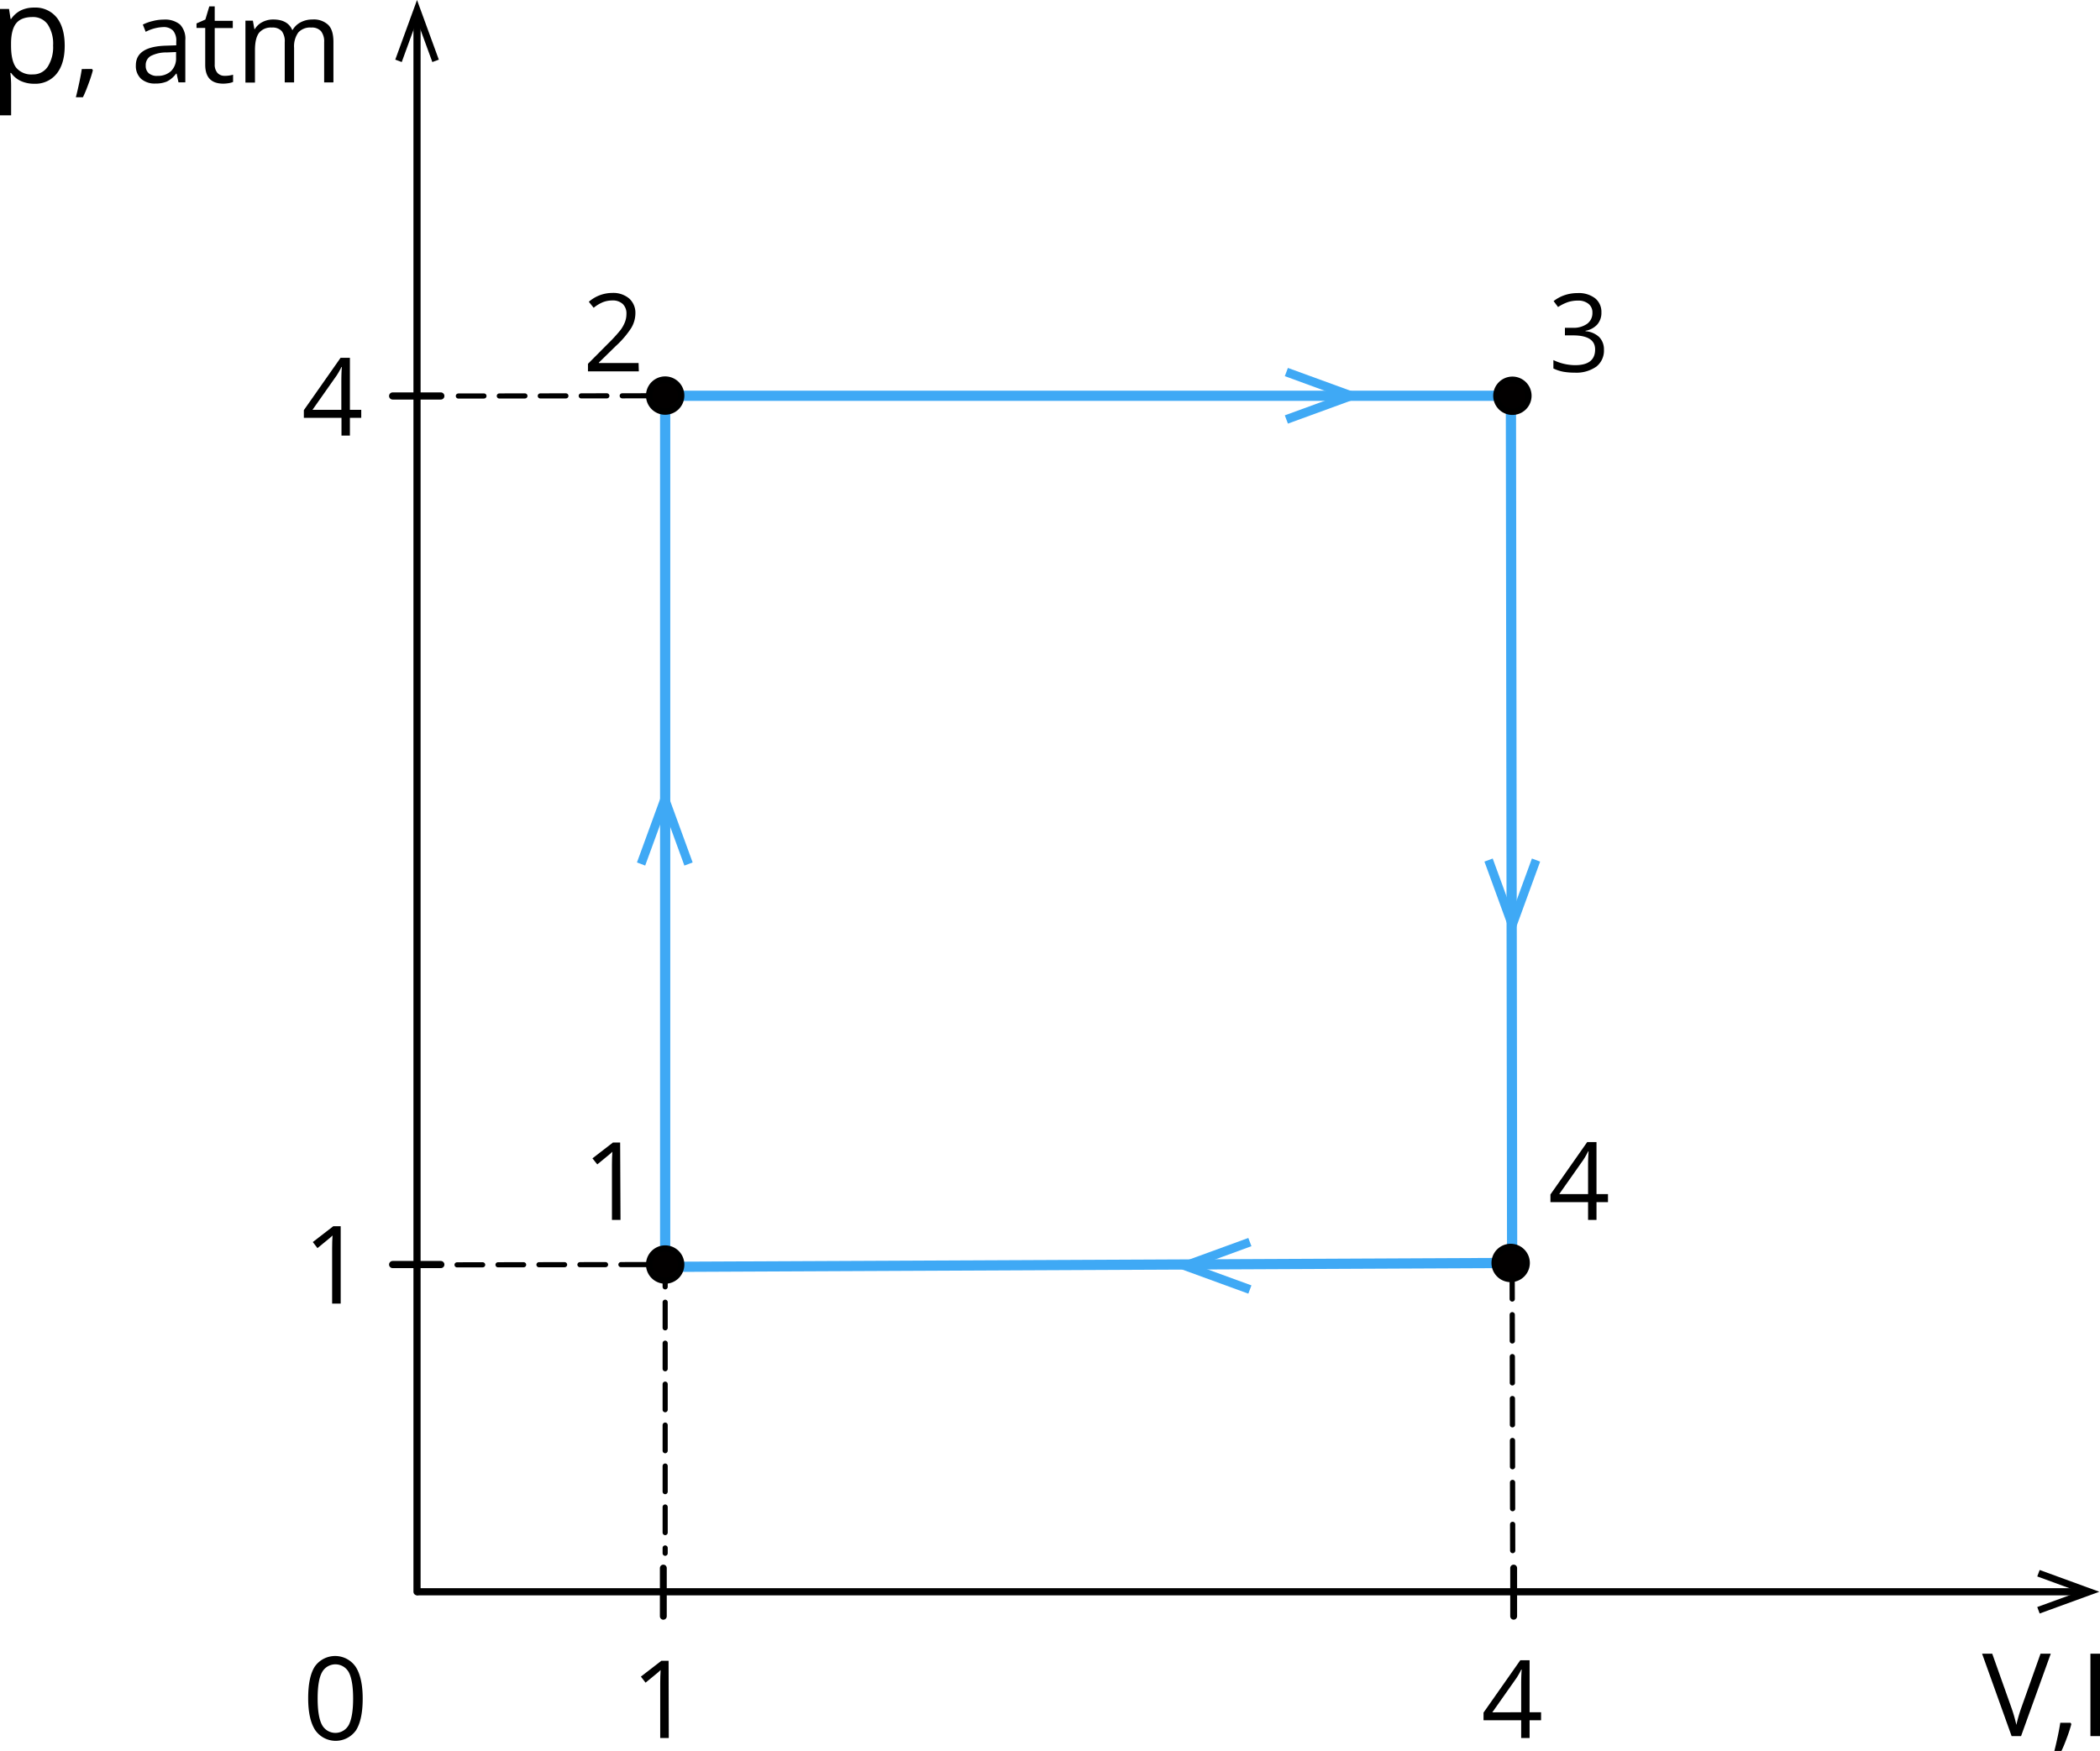 <svg xmlns="http://www.w3.org/2000/svg" width="581.32" height="484.81" viewBox="0 0 581.32 484.81">
  <defs>
    <style>
      .cls-1, .cls-3, .cls-5, .cls-6, .cls-7, .cls-8 {
        fill: none;
      }

      .cls-1, .cls-3, .cls-5, .cls-7, .cls-8, .cls-9 {
        stroke: #000;
      }

      .cls-1, .cls-3, .cls-5, .cls-6, .cls-7, .cls-8, .cls-9 {
        stroke-linecap: round;
        stroke-linejoin: round;
      }

      .cls-1 {
        stroke-width: 1.98px;
      }

      .cls-10, .cls-2, .cls-4, .cls-5, .cls-6, .cls-9 {
        fill-rule: evenodd;
      }

      .cls-3 {
        stroke-width: 1.9px;
      }

      .cls-4 {
        fill: #3fa9f5;
      }

      .cls-5, .cls-7 {
        stroke-width: 1.42px;
        stroke-dasharray: 7.09 4.25;
      }

      .cls-6 {
        stroke: #3fa9f5;
        stroke-width: 2.83px;
      }

      .cls-8 {
        stroke-width: 1.45px;
        stroke-dasharray: 7.26 4.35;
      }

      .cls-10, .cls-9 {
        fill: #020000;
      }

      .cls-9 {
        stroke-width: 3.54px;
      }
    </style>
  </defs>
  <title>Tcikls_8 Asset 1</title>
  <g id="Layer_2" data-name="Layer 2">
    <g id="Layer_1-2" data-name="Layer 1">
      <line class="cls-1" x1="115.44" y1="440.73" x2="115.44" y2="5.58"/>
      <polygon class="cls-2" points="121.47 16.51 119.68 17.18 115.44 5.58 111.21 17.18 109.42 16.51 115.44 0 121.47 16.51"/>
      <line class="cls-1" x1="115.69" y1="440.73" x2="575.55" y2="440.73"/>
      <polygon class="cls-2" points="564.62 446.75 563.95 444.96 575.55 440.73 563.95 436.49 564.62 434.7 581.13 440.73 564.62 446.75"/>
      <line class="cls-3" x1="183.62" y1="447.52" x2="183.62" y2="434.17"/>
      <polygon class="cls-4" points="356.52 117.29 355.66 115 370.51 109.58 355.66 104.15 356.52 101.87 377.65 109.58 356.52 117.29"/>
      <polyline class="cls-5" points="126.52 350.21 184.13 350.13 184.13 430.07"/>
      <line class="cls-1" x1="108.69" y1="350.13" x2="122.03" y2="350.13"/>
      <path class="cls-2" d="M564.84,457.88h2.85l-8.22,22.81h-2.62l-8.17-22.81h2.81l5.24,14.76a42.08,42.08,0,0,1,1.44,4.95,41.3,41.3,0,0,1,1.46-5l5.21-14.66Zm13.83,22.81V457.88h2.65v22.81ZM573.16,477l.23.36a38.08,38.08,0,0,1-1.17,3.63c-.51,1.38-1,2.66-1.59,3.84h-1.95q.42-1.62.93-4c.34-1.59.57-2.86.71-3.82Z"/>
      <polygon class="cls-6" points="184.13 350.77 418.59 349.69 418.25 109.58 184.13 109.58 184.13 350.77"/>
      <line class="cls-7" x1="126.88" y1="109.65" x2="184.13" y2="109.58"/>
      <line class="cls-8" x1="418.74" y1="429.33" x2="418.59" y2="349.69"/>
      <g>
        <path class="cls-9" d="M187.67,350.13a3.54,3.54,0,1,1-3.54-3.54,3.54,3.54,0,0,1,3.54,3.54Z"/>
        <path class="cls-10" d="M187.67,350.13a3.54,3.54,0,1,1-3.54-3.54,3.54,3.54,0,0,1,3.54,3.54Z"/>
      </g>
      <g>
        <path class="cls-9" d="M187.67,109.53a3.54,3.54,0,1,1-3.54-3.54,3.54,3.54,0,0,1,3.54,3.54Z"/>
        <path class="cls-10" d="M187.67,109.53a3.54,3.54,0,1,1-3.54-3.54,3.54,3.54,0,0,1,3.54,3.54Z"/>
      </g>
      <g>
        <path class="cls-9" d="M422.2,109.58a3.54,3.54,0,1,1-3.54-3.54,3.54,3.54,0,0,1,3.54,3.54Z"/>
        <path class="cls-10" d="M422.2,109.58a3.54,3.54,0,1,1-3.54-3.54,3.54,3.54,0,0,1,3.54,3.54Z"/>
      </g>
      <path class="cls-2" d="M176.84,102.83H162.76v-2.1l5.64-5.67a42.4,42.4,0,0,0,3.4-3.72A9.63,9.63,0,0,0,173,89.17a6.3,6.3,0,0,0,.41-2.27,3.61,3.61,0,0,0-1-2.71,4,4,0,0,0-2.89-1,7.19,7.19,0,0,0-2.52.44,9.93,9.93,0,0,0-2.66,1.59L163,83.56a9.88,9.88,0,0,1,6.44-2.45,6.82,6.82,0,0,1,4.73,1.54,5.31,5.31,0,0,1,1.72,4.16,8,8,0,0,1-1.15,4,25.41,25.41,0,0,1-4.28,5l-4.69,4.59v.12h11Z"/>
      <polygon class="cls-4" points="191.74 238.8 189.45 239.66 184.03 224.81 178.6 239.66 176.32 238.8 184.03 217.67 191.74 238.8"/>
      <path class="cls-2" d="M185.13,481.23h-2.37V466q0-1.91.11-3.6-.31.31-.69.64c-.25.23-1.41,1.17-3.48,2.86l-1.29-1.68,5.67-4.38h2Z"/>
      <path class="cls-2" d="M100.4,470.27q0,5.92-1.86,8.83A6.89,6.89,0,0,1,87.23,479q-1.92-3-1.92-8.76,0-6,1.86-8.84a6.89,6.89,0,0,1,11.3.13q1.92,3,1.93,8.72Zm-12.47,0q0,5,1.17,7.25a4.21,4.21,0,0,0,7.49,0c.77-1.54,1.16-3.94,1.16-7.22s-.39-5.68-1.16-7.2a4.22,4.22,0,0,0-7.49,0Q87.93,465.29,87.93,470.26Z"/>
      <line class="cls-1" x1="108.69" y1="109.64" x2="122.03" y2="109.64"/>
      <line class="cls-3" x1="419.01" y1="447.51" x2="419.01" y2="434.17"/>
      <path class="cls-2" d="M426.6,476.31h-3.18v4.92h-2.33v-4.92H410.67v-2.12l10.17-14.49h2.58v14.4h3.18v2.22Zm-5.51-2.22V467c0-1.39,0-3,.14-4.73h-.11a22.52,22.52,0,0,1-1.32,2.33l-6.7,9.52Z"/>
      <polygon class="cls-4" points="410.92 238.56 413.21 237.71 418.63 252.55 424.06 237.71 426.34 238.56 418.63 259.69 410.92 238.56"/>
      <polygon class="cls-4" points="345.56 358.19 346.42 355.9 331.57 350.48 346.42 345.05 345.56 342.77 324.43 350.48 345.56 358.19"/>
      <g>
        <path class="cls-9" d="M421.72,349.69a3.54,3.54,0,1,1-3.54-3.54,3.54,3.54,0,0,1,3.54,3.54Z"/>
        <path class="cls-10" d="M421.72,349.69a3.54,3.54,0,1,1-3.54-3.54,3.54,3.54,0,0,1,3.54,3.54Z"/>
      </g>
      <path class="cls-2" d="M171.77,337.77H169.4V322.5q0-1.91.11-3.6-.31.31-.69.64t-3.48,2.86L164,320.73l5.67-4.38h2Z"/>
      <path class="cls-2" d="M443.3,86.5a4.86,4.86,0,0,1-1.15,3.35,5.72,5.72,0,0,1-3.26,1.74v.12a6.13,6.13,0,0,1,3.82,1.64A4.84,4.84,0,0,1,444,96.81a5.61,5.61,0,0,1-2.13,4.72,9.64,9.64,0,0,1-6,1.65,17.63,17.63,0,0,1-3.11-.25,10.79,10.79,0,0,1-2.75-.91V99.7a14.08,14.08,0,0,0,6,1.41q5.55,0,5.55-4.35,0-3.9-6.13-3.9H433.2v-2.1h2.14a6.45,6.45,0,0,0,4-1.1,3.63,3.63,0,0,0,1.47-3.07,3,3,0,0,0-1.08-2.46,4.44,4.44,0,0,0-2.93-.9,9,9,0,0,0-2.65.38,12.07,12.07,0,0,0-2.85,1.4l-1.23-1.64a10.36,10.36,0,0,1,3-1.63,11.07,11.07,0,0,1,3.63-.59,7.43,7.43,0,0,1,4.85,1.43A4.82,4.82,0,0,1,443.3,86.5Z"/>
      <path class="cls-2" d="M445.12,332.85h-3.18v4.92h-2.33v-4.92H429.19v-2.12l10.17-14.5h2.58v14.4h3.18v2.22Zm-5.51-2.22v-7.12c0-1.4,0-3,.14-4.73h-.11a22.53,22.53,0,0,1-1.32,2.33l-6.7,9.52Z"/>
      <path class="cls-2" d="M9.46,23.19a8.83,8.83,0,0,1-3.63-.73A6.85,6.85,0,0,1,3.08,20.2H2.86a27.74,27.74,0,0,1,.22,3.38v8.35H0V2.48H2.5l.43,2.77h.15A7.14,7.14,0,0,1,5.85,2.84,8.4,8.4,0,0,1,9.46,2.1a7.54,7.54,0,0,1,6.25,2.77q2.19,2.76,2.2,7.76t-2.24,7.79a7.54,7.54,0,0,1-6.21,2.77ZM9,4.72c-2.08,0-3.58.58-4.51,1.72s-1.41,3-1.43,5.5v.68q0,4.28,1.43,6.13a5.42,5.42,0,0,0,4.59,1.85,4.76,4.76,0,0,0,4.13-2.13,10.13,10.13,0,0,0,1.49-5.88,9.75,9.75,0,0,0-1.49-5.83A4.92,4.92,0,0,0,9,4.72ZM25.48,19.1l.23.36a38.08,38.08,0,0,1-1.17,3.63c-.51,1.38-1,2.66-1.59,3.84H21q.42-1.62.93-4c.34-1.59.57-2.86.71-3.82Zm23.93,3.71-.52-2.43h-.13a7.26,7.26,0,0,1-2.54,2.18,7.81,7.81,0,0,1-3.17.57,5.71,5.71,0,0,1-4-1.31,4.81,4.81,0,0,1-1.44-3.74q0-5.18,8.28-5.43l2.9-.1V11.5a4.34,4.34,0,0,0-.86-3,3.57,3.57,0,0,0-2.77-1,11.28,11.28,0,0,0-4.83,1.31l-.79-2A12.18,12.18,0,0,1,42.3,5.82a12,12,0,0,1,3-.39,6.51,6.51,0,0,1,4.53,1.36,5.65,5.65,0,0,1,1.47,4.35V22.81ZM43.56,21a5.24,5.24,0,0,0,3.8-1.33A4.9,4.9,0,0,0,48.74,16V14.41l-2.59.11a9.34,9.34,0,0,0-4.45,1,2.89,2.89,0,0,0-1.36,2.64,2.65,2.65,0,0,0,.85,2.13,3.51,3.51,0,0,0,2.37.73Zm18.63,0a8.26,8.26,0,0,0,1.33-.1,8.51,8.51,0,0,0,1-.21v2a4.88,4.88,0,0,1-1.24.34,9,9,0,0,1-1.47.13q-5,0-5-5.23V7.73H54.4V6.49l2.45-1.08,1.09-3.65h1.5v4h5v2h-5V17.79a3.46,3.46,0,0,0,.73,2.37,2.56,2.56,0,0,0,2,.83Zm27.54,1.82V11.69a4.6,4.6,0,0,0-.87-3.06,3.37,3.37,0,0,0-2.71-1A4.38,4.38,0,0,0,82.57,9a6.61,6.61,0,0,0-1.16,4.27v9.55H78.82V11.69A4.62,4.62,0,0,0,78,8.63a3.39,3.39,0,0,0-2.73-1,4.22,4.22,0,0,0-3.56,1.46c-.75,1-1.13,2.57-1.13,4.78v9H67.94V5.72H70l.42,2.33h.13A5.07,5.07,0,0,1,72.66,6.1a6.31,6.31,0,0,1,3-.7c2.67,0,4.42,1,5.24,2.9H81a5.5,5.5,0,0,1,2.21-2.12,6.92,6.92,0,0,1,3.31-.78,5.79,5.79,0,0,1,4.34,1.49c1,1,1.44,2.58,1.44,4.76V22.81Z"/>
      <path class="cls-2" d="M100,115.69H96.86v4.92H94.53v-4.92H84.11v-2.12L94.28,99.07h2.58v14.4H100v2.22Zm-5.51-2.22v-7.12c0-1.39,0-3,.14-4.73h-.11a22.5,22.5,0,0,1-1.32,2.33l-6.7,9.52Z"/>
      <path class="cls-2" d="M94.31,360.94H91.94V345.68q0-1.91.11-3.6-.31.31-.69.64t-3.48,2.86l-1.29-1.68,5.67-4.38h2.05Z"/>
    </g>
  </g>
</svg>
